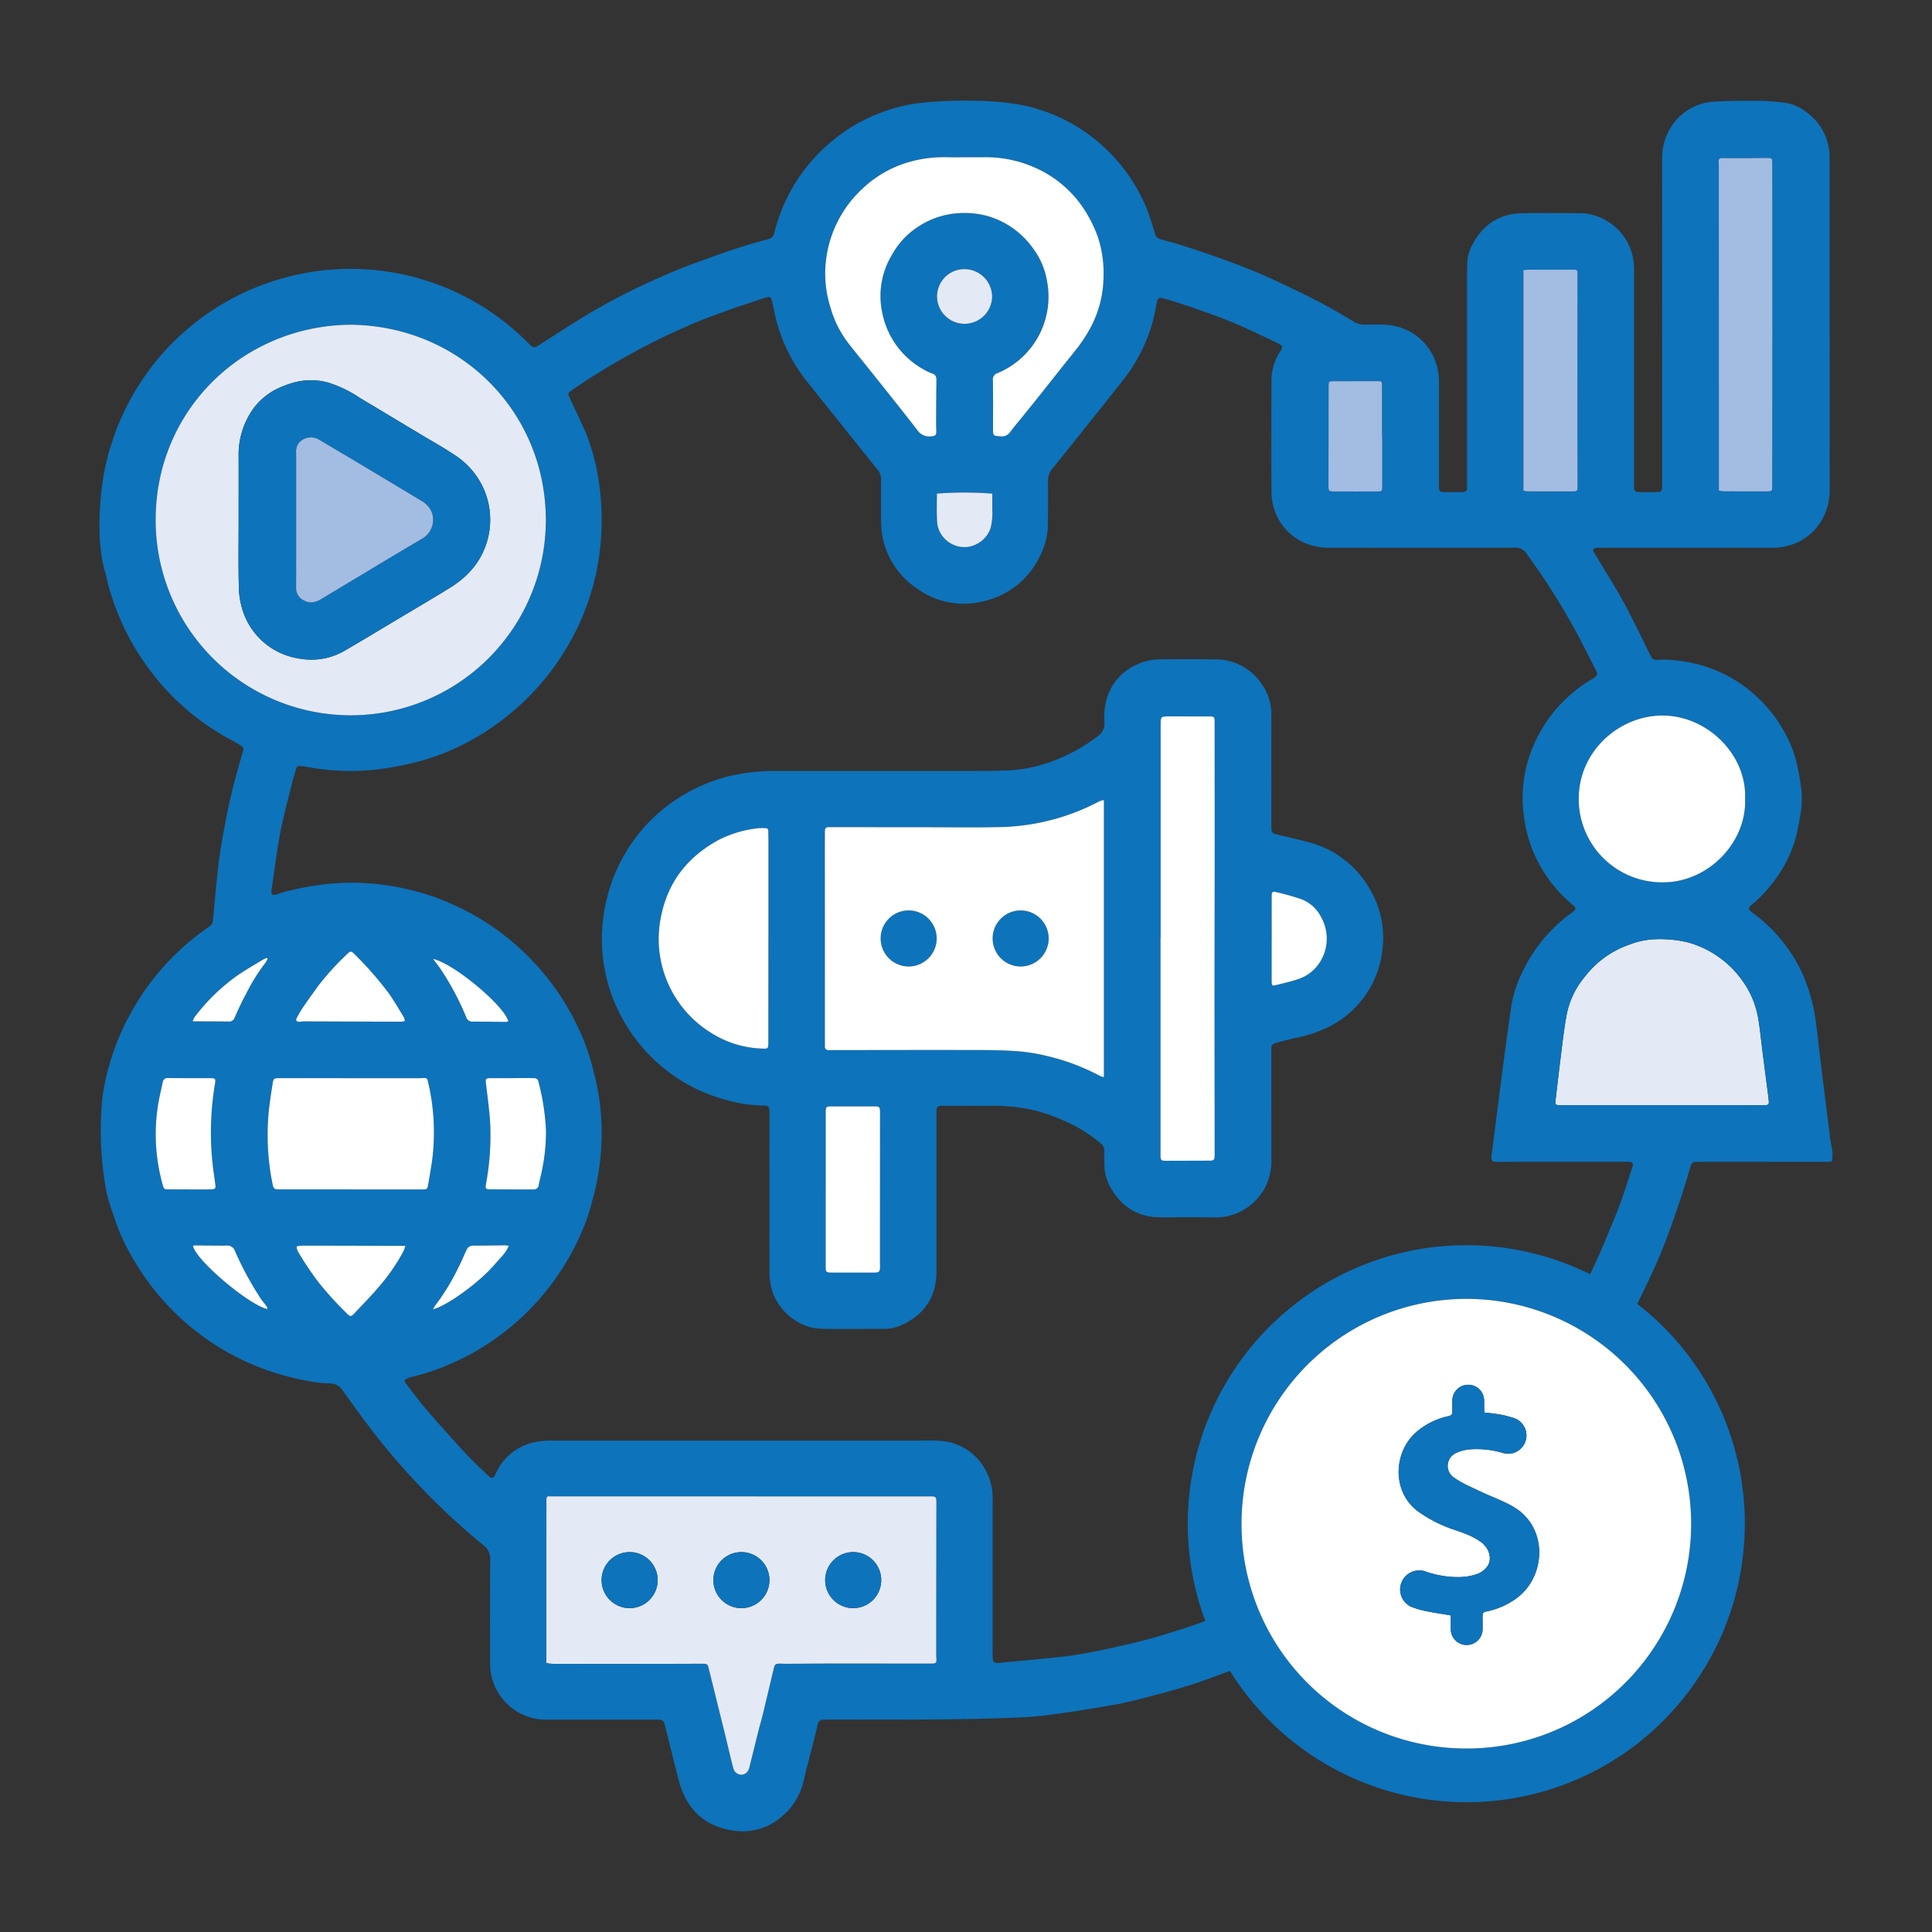 <svg id="Layer_11" data-name="Layer 11" xmlns="http://www.w3.org/2000/svg" viewBox="0 0 468 468"><rect x="0" y="0" width="468" height="468" fill="#333333" stroke="none"/><path d="M418.386,38.263c3.23.02,6.46-.01,9.7-.03,1.16,0,1.27.09,1.27,1.26q.015,11.085.01,22.17.015,13.635,0,27.27,0,14.295-.02,28.59c0,.26.01.53-.01.79a.681.681,0,0,1-.75.72c-.4.01-.79.02-1.18.02-3.24,0-6.47-.01-9.71-.02-.38,0-.76-.06-1.34-.1v-1.96q0-38.37-.01-76.73C416.346,38.113,416.006,38.233,418.386,38.263Z" style="fill:#a3bce2"/><path d="M401.296,227.503a28.724,28.724,0,0,1,7.66.8,24.049,24.049,0,0,1,13.27,9.48,21.749,21.749,0,0,1,3.44,7.73c.55,2.51.75,5.1,1.1,7.66.02.13.01.26.03.39.43,3.38.87,6.76,1.3,10.14.12.95.26,1.9.35,2.85.1,1.01-.06,1.16-1.04,1.16-1.09,0-2.18-.01-3.27-.01q-10.77-.015-21.52-.01-12.33,0-24.66.01c-1.23,0-1.29-.11-1.12-1.39.33-2.64.6-5.3.94-7.94.51-4.07.94-8.16,1.65-12.2a20.565,20.565,0,0,1,4.52-9.63,23.148,23.148,0,0,1,10.71-7.71A19.441,19.441,0,0,1,401.296,227.503Z" style="fill:#e4e9f6"/><path d="M46.616,288.123c1.53,0,3.06.02,4.59-.02.81-.01,1.07-.26.99-.87-.16-1.25-.32-2.5-.51-3.76a70.942,70.942,0,0,1,.41-21.03c.15-1.09.06-1.27-.99-1.27-3.45-.02-6.91.01-10.36-.03a1.148,1.148,0,0,0-1.32.98c-.28,1.32-.59,2.64-.86,3.96a45.038,45.038,0,0,0,.84,20.9c.29,1.06.37,1.12,1.44,1.13,1.66.01,3.32,0,4.98,0v.01Zm.13,13.7c.72,3.43,13.32,14.15,18.01,15.29.05-.6-.4-.94-.68-1.34-.27-.4-.61-.74-.87-1.14a78.922,78.922,0,0,1-6.3-11.61,1.91,1.91,0,0,0-2.1-1.29c-2.57.02-5.14-.04-7.72-.05A.982.982,0,0,0,46.746,301.823Zm2.66-54.41c1.96,0,3.93.02,5.89.03a1.354,1.354,0,0,0,1.48-.8c.89-1.98,1.77-3.98,2.83-5.88a44.7,44.7,0,0,1,4.69-7.53,5.6,5.6,0,0,0,.53-1c-.07-.07-.14-.14-.22-.21-.38.19-.78.35-1.14.57-1.82,1.1-3.67,2.17-5.44,3.34a46.984,46.984,0,0,0-10.99,10.58,3.957,3.957,0,0,0-.34.89C47.696,247.403,48.546,247.403,49.406,247.413Zm-11.7-121.55a47.255,47.255,0,0,0,94.51.3c.11-26.13-20.45-47.14-47.11-47.5C59.076,78.763,37.736,99.153,37.706,125.863Zm46.5,192.49c.55.55.92.56,1.45-.01,2.18-2.32,4.43-4.59,6.47-7.03a46.412,46.412,0,0,0,5.6-8.2,12.131,12.131,0,0,0,.47-1.32h-2.06q-8.775-.03-17.55-.05c-1.92-.01-3.84-.01-5.76.01a5.589,5.589,0,0,0-.98.17,3.634,3.634,0,0,0,.23,1.08,75.013,75.013,0,0,0,5.32,7.92A82.593,82.593,0,0,0,84.206,318.353Zm333.49-199.32c3.24.01,6.47.02,9.71.02.39,0,.78-.01,1.18-.02a.681.681,0,0,0,.75-.72c.02-.26.01-.53.01-.79q.015-14.295.02-28.59.015-13.635,0-27.27,0-11.085-.01-22.17c0-1.17-.11-1.26-1.27-1.26-3.24.02-6.47.05-9.7.03-2.38-.03-2.04-.15-2.04,1.98q.015,38.37.01,76.73v1.96C416.936,118.973,417.316,119.033,417.696,119.033Zm-35.27,74.94a20.195,20.195,0,0,0,20.24,19.76c11.18.1,20.51-9.76,20.05-20.27.48-10.61-9.23-20.35-20.4-20.13C392.026,173.533,382.176,182.153,382.426,193.973Zm-12.59-74.95c3.76.01,7.52.03,11.28.01.95-.01,1.03-.17,1.03-1.24-.01-5.65-.03-11.29-.03-16.93q-.015-17.055.01-34.12c0-1.39.02-1.41-1.34-1.42-3.5-.01-7,0-10.5.01-.38,0-.76.06-1.26.1v53.41A3.522,3.522,0,0,0,369.836,119.023Zm-65.81,268.77a54.588,54.588,0,0,0,42.08,35l.11.02c.33.06.67.11,1.01.16a55.102,55.102,0,0,0,7.97.58,54.315,54.315,0,0,0,45.89-25.11,56.643,56.643,0,0,0,3.17-5.67l.07-.14c.14-.28.27-.56.4-.85.23-.52.43-.98.63-1.44l.25-.6c.15-.35.28-.7.41-1.04l.13-.35a53.883,53.883,0,0,0,3.37-15.36c.04-.61.08-1.19.09-1.78l.01-.15c.03-.66.04-1.31.04-1.97a54.298,54.298,0,0,0-19.92-42.1,54.347,54.347,0,0,0-34.54-12.36,54.509,54.509,0,0,0-51.17,73.16Zm-77.04-315.87a6.671,6.671,0,0,0,13.34-.12,6.719,6.719,0,0,0-6.76-6.61A6.619,6.619,0,0,0,226.986,71.923Zm-122.44,210.09a52.935,52.935,0,0,0-.82-19.79c-.23-1.08-.32-1.13-1.39-1.07-.39.02-.79.03-1.18.03q-16.785,0-33.56-.01c-1.22,0-1.37.09-1.55,1.26-.34,2.25-.71,4.49-.94,6.75a59.44,59.44,0,0,0,.86,17.35c.28,1.48.38,1.58,1.86,1.58h17.04v.01h17.44c1.14,0,1.2-.03,1.42-1.22C104.026,285.273,104.276,283.643,104.546,282.013Zm10.16-34.55c2.66.01,5.32.06,7.98.08a1.28,1.28,0,0,0,.44-.18c-.98-3.72-13.06-13.9-18.22-15.09.69.94,1.44,1.84,2.06,2.83a66.63,66.63,0,0,1,5.93,11.2A1.577,1.577,0,0,0,114.706,247.463Zm4.04,24.74a64.684,64.684,0,0,1-.98,14.36c-.24,1.49-.21,1.53,1.35,1.54l7.87.03c.75,0,1.49-.01,2.23-.01a1.155,1.155,0,0,0,1.28-1.05c.11-.64.27-1.28.42-1.92a47.168,47.168,0,0,0,1.35-11.03,56.189,56.189,0,0,0-1.78-11.9c-.2-.9-.49-1.07-1.53-1.07-1.7-.01-3.41,0-5.11,0v.02h-4.98c-1.24,0-1.29.12-1.14,1.39C118.106,265.773,118.556,268.973,118.746,272.203Zm108.21-152.64c0,2.17-.09,4.35.03,6.52a6.447,6.447,0,0,0,1.08,3.46,6.723,6.723,0,0,0,6.31,2.95,6.939,6.939,0,0,0,5.58-4.52,15.117,15.117,0,0,0,.41-4.54v-3.86A88.286,88.286,0,0,0,226.956,119.563Zm-21.54-36.54c1.81,2.35,3.71,4.63,5.56,6.96,3.73,4.68,7.48,9.36,11.15,14.09a3.523,3.523,0,0,0,3.43,1.63c1.01-.12,1.24-.23,1.25-1.25,0-.7-.05-1.4-.05-2.1.02-3.41.03-6.82.08-10.23.02-.86-.2-1.4-1.08-1.67a10.828,10.828,0,0,1-1.89-.89,20.113,20.113,0,0,1-10.2-14.07,19.261,19.261,0,0,1,2.41-13.78,18.936,18.936,0,0,1,5.42-6.16,19.957,19.957,0,0,1,10.41-3.89,21.222,21.222,0,0,1,7.28.66,20.451,20.451,0,0,1,11.03,7.81,18.256,18.256,0,0,1,3.44,8.14,20.305,20.305,0,0,1-12.01,22.11,1.591,1.591,0,0,0-1.13,1.78c.06,3.85.04,7.69.03,11.54,0,1.92-.01,1.86,1.91,2a2.414,2.414,0,0,0,2.31-1.14c.88-1.19,1.86-2.32,2.79-3.47,1.38-1.7,2.76-3.4,4.12-5.11,2.88-3.62,5.74-7.26,8.65-10.87a36.23,36.23,0,0,0,4.1-6.23,26.663,26.663,0,0,0,2.88-11.47,27.966,27.966,0,0,0-1.38-10.07,31.964,31.964,0,0,0-4.3-8.07,27.407,27.407,0,0,0-11.22-8.8,29.25,29.25,0,0,0-12.39-2.38h-4.46c-1.36,0-2.71.03-4.07-.01a30.75,30.75,0,0,0-8.45.94,27.179,27.179,0,0,0-12.05,6.62,28.076,28.076,0,0,0-9.08,19.71,27.247,27.247,0,0,0,1.23,9.04A25.658,25.658,0,0,0,205.416,83.023Zm-35.17,319.99c.97,0,1.17.14,1.36.89.56,2.25,1.12,4.49,1.67,6.74q1.14,4.575,2.27,9.15c.41,1.66.8,3.32,1.2,4.97.28,1.15.53,2.3.86,3.44a2.115,2.115,0,0,0,1.65,1.68,1.908,1.908,0,0,0,1.91-.9,2.565,2.565,0,0,0,.38-.95c.72-2.84,1.41-5.69,2.12-8.52.35-1.4.77-2.78,1.11-4.19.91-3.77,1.8-7.56,2.71-11.34.2-.8.46-.98,1.31-.99.57,0,1.13.04,1.7.04,3.54-.02,7.08-.06,10.62-.06,8.18-.01,16.36.01,24.54.01,1.07,0,1.23-.19,1.18-1.22-.02-.3-.05-.61-.05-.91q.015-18.435.04-36.87c0-1.35-.16-1.54-1.47-1.51-.26,0-.52.01-.78.01q-44.745-.015-89.48-.02h-2.5a2.321,2.321,0,0,0-.23.65c-.01,13.2-.01,26.4-.01,39.7a10.702,10.702,0,0,0,2.86.23q12.855.015,25.71,0Zm-50.29-96.86c1.14-1.35,2.56-2.55,3.28-4.36a4.55,4.55,0,0,0-.67-.13c-2.53.02-5.05.07-7.58.07-1.14-.01-1.58.19-2.05,1.2-.63,1.34-1.18,2.72-1.86,4.03a54.411,54.411,0,0,1-5.64,9.26,7.222,7.222,0,0,0-.54.93C108.246,316.363,116.296,310.523,119.956,306.153Zm4.11-78.04a60.95,60.95,0,0,1,13.51,16.1,58.103,58.103,0,0,1,4.51,9.58,64.229,64.229,0,0,1,2.03,7.04,56.301,56.301,0,0,1,1.31,7.48,60.276,60.276,0,0,1-.57,16.48c-.26,1.41-.53,2.83-.89,4.22-.6,2.24-1.14,4.5-1.95,6.65a61.337,61.337,0,0,1-5.57,11.25,60.565,60.565,0,0,1-15.55,16.71,58.12,58.12,0,0,1-11.55,6.65,52.611,52.611,0,0,1-9.27,3.19,8.475,8.475,0,0,0-1.38.43c-.75.32-.84.64-.34,1.29,1.61,2.07,3.16,4.2,4.87,6.18q4.71,5.46,9.61,10.76c1.75,1.89,3.66,3.64,5.52,5.42.73.69,1.18.57,1.6-.31a19.101,19.101,0,0,1,.95-1.86,13.412,13.412,0,0,1,7.53-5.76,17.756,17.756,0,0,1,5.32-.64h88.05c1.84,0,3.68-.06,5.51.03a13.348,13.348,0,0,1,10.86,6.15,14.06,14.06,0,0,1,2.27,8.09v37.01c0,.39-.01.78.01,1.18.04,1.22.3,1.5,1.49,1.38,5.27-.49,10.54-.98,15.8-1.54,2-.21,3.98-.58,5.96-.95q3.225-.585,6.42-1.32c2.69-.6,5.37-1.22,8.03-1.93,2.52-.68,5.02-1.47,7.52-2.25,1.92-.61,3.82-1.25,5.71-1.94.2-.07.4-.15.6-.23-.06-.13-.12-.27-.17-.4a67.478,67.478,0,0,1,93.09-83.73c.09.04.17.09.25.13.49-.97.97-1.95,1.42-2.94,1.62-3.58,3.1-7.22,4.6-10.85.73-1.78,1.4-3.58,2.03-5.39.76-2.19,1.43-4.4,2.16-6.59.37-1.09.17-1.41-1.02-1.46h-.4q-15.09,0-30.18.01c-.48,0-.96.04-1.44.02-.78-.02-1-.24-1.03-1.03a3.658,3.658,0,0,1,.04-.66c.33-2.6.65-5.2.99-7.8.7-5.47,1.39-10.93,2.12-16.39.5-3.82,1.05-7.62,1.57-11.43a29.823,29.823,0,0,1,2.89-8.94,37.312,37.312,0,0,1,11.53-13.89c1.56-1.16,1.55-1.23.14-2.46a33.081,33.081,0,0,1-11.52-21.85,32.139,32.139,0,0,1,3.54-18.78,34.065,34.065,0,0,1,13.14-13.76c1.22-.73,1.38-1.09.77-2.28-1.55-3.03-3.08-6.07-4.69-9.08a169.1,169.1,0,0,0-12.06-19.03,3.114,3.114,0,0,0-2.86-1.4q-22.245.045-44.49.01a15.822,15.822,0,0,1-5.79-.92,13.428,13.428,0,0,1-8.6-12.24c-.1-9.1-.05-18.2-.02-27.3a12.855,12.855,0,0,1,2.17-7.17c.62-.97.47-1.39-.63-1.91-2.68-1.27-5.35-2.57-8.06-3.79-2.11-.94-4.25-1.83-6.42-2.64-2.85-1.06-5.75-2.06-8.64-3.03-1.57-.54-3.16-1-4.76-1.44-.82-.23-1.14-.03-1.37.76-.09.29-.1.6-.17.9-.37,1.62-.64,3.27-1.13,4.85a40.476,40.476,0,0,1-6.9,13.3q-8.52,10.74-17.11,21.42a4.506,4.506,0,0,0-1.12,3.08c.06,3.55.01,7.09-.02,10.63a16.912,16.912,0,0,1-1.95,7.56,19.919,19.919,0,0,1-14.05,10.99,19.192,19.192,0,0,1-15.81-3.25,19.426,19.426,0,0,1-8.59-16.28c-.04-3.33-.03-6.65,0-9.98a3.533,3.533,0,0,0-.83-2.4q-8.4-10.485-16.8-20.99a40.316,40.316,0,0,1-7.78-15.3c-.39-1.53-.66-3.08-1.03-4.6-.23-.98-.59-1.16-1.5-.85-2.78.92-5.57,1.8-8.32,2.79-3.2,1.15-6.42,2.27-9.54,3.63-4.93,2.12-9.77,4.44-14.48,7.03a166.966,166.966,0,0,0-14.52,8.91c-1.15.79-1.15.85-.56,2.1,1.22,2.61,2.47,5.21,3.63,7.84a48.765,48.765,0,0,1,2.86,9.52,58.957,58.957,0,0,1,1.16,11.34,59.647,59.647,0,0,1-7.52,30.04,61.397,61.397,0,0,1-23.41,23.65,56.148,56.148,0,0,1-11.39,4.96,73.269,73.269,0,0,1-8.41,1.96,56.99,56.99,0,0,1-19.84.06c-.73-.13-1.46-.25-2.2-.33-.88-.09-1.07.04-1.31.9-.37,1.25-.73,2.52-1.04,3.79-.75,2.96-1.51,5.92-2.19,8.91-.45,1.95-.81,3.94-1.12,5.92-.55,3.54-1.04,7.09-1.53,10.64-.12.88.3,1.2,1.18.95.55-.16,1.06-.42,1.61-.56a75.555,75.555,0,0,1,10.03-1.93,59.113,59.113,0,0,1,20.45,1.27,57.054,57.054,0,0,1,10.77,3.68A60.195,60.195,0,0,1,124.066,228.113Zm319.6,49.59a9.134,9.134,0,0,1,.07,3.65c-.4.03-.75.09-1.09.09q-15.225-.015-30.44-.02c-.44,0-.88.02-1.31.01a1.236,1.236,0,0,0-1.35.99c-.74,2.51-1.47,5.03-2.3,7.52-1.18,3.51-2.37,7.03-3.7,10.49-1.12,2.93-2.36,5.83-3.69,8.67-1.06,2.27-2.16,4.51-3.28,6.75.47.37.96.72,1.42,1.1a67.269,67.269,0,0,1,24.66,52.14c0,.99-.02,1.81-.06,2.57q-.03,1.125-.12,2.25a66.452,66.452,0,0,1-4.12,18.89l-.12.32c-.2.56-.42,1.11-.65,1.66l-.03.07c-.09.24-.17.44-.25.62l-.02.05c-.23.52-.46,1.05-.7,1.57-.22.5-.43.96-.66,1.4a68.128,68.128,0,0,1-3.89,6.95,67.242,67.242,0,0,1-56.84,31.11,68.041,68.041,0,0,1-9.78-.71c-.47-.06-.99-.14-1.51-.24a67.654,67.654,0,0,1-45.06-29.4c-.31-.48-.59-.97-.9-1.45q-2.43.885-4.86,1.79a133.699,133.699,0,0,1-13.14,4.03c-1.65.42-3.29.87-4.95,1.28-1.48.36-2.97.73-4.47.99-4.05.7-8.09,1.42-12.16,1.99-3.46.5-6.94.98-10.43,1.15-6.16.3-12.33.42-18.49.5-7.35.08-14.7.05-22.04.07-2.5,0-4.99-.01-7.48,0-1.4.01-1.65.25-1.95,1.6-.35,1.53-.74,3.06-1.13,4.58-.68,2.71-1.41,5.41-2.06,8.13a16.483,16.483,0,0,1-3.46,7.26c-4.29,4.85-9.72,6.52-15.89,4.87-5.83-1.56-9.4-5.67-10.94-11.48-1.14-4.26-2.16-8.56-3.23-12.83-.54-2.14-.53-2.13-2.68-2.13q-12.99,0-25.98,0a13.372,13.372,0,0,1-9.84-3.9,13.603,13.603,0,0,1-4.05-10.06c-.02-8.27-.04-16.54.03-24.8a4.007,4.007,0,0,0-1.62-3.46,172.442,172.442,0,0,1-25.22-25.53c-3.08-3.86-5.96-7.88-8.83-11.89a3.716,3.716,0,0,0-3.24-1.81,24.452,24.452,0,0,1-4.18-.4,66.109,66.109,0,0,1-11.15-2.86,63.221,63.221,0,0,1-10.09-4.67,61.167,61.167,0,0,1-22.09-22.1,51.239,51.239,0,0,1-4.35-9.24c-.75-2.23-1.54-4.46-2.12-6.74a81.227,81.227,0,0,1-1.05-23.25,52.955,52.955,0,0,1,1.62-7.68,58.939,58.939,0,0,1,5.79-13.72,60.614,60.614,0,0,1,17.04-18.98c2.39-1.74,2.23-1.13,2.53-4.57.37-4.14.73-8.28,1.25-12.4.41-3.21,1-6.39,1.61-9.57q.75-3.99,1.74-7.94c.76-3.05,1.64-6.07,2.5-9.1a.965.965,0,0,0-.45-1.22c-.29-.19-.58-.39-.88-.56-1.45-.81-2.93-1.57-4.34-2.43a59.874,59.874,0,0,1-19.3-18.77,57.418,57.418,0,0,1-5.07-9.59,55.518,55.518,0,0,1-3.26-10.35c-2.7-8.36-.92-20.77-.85-21.38a56.566,56.566,0,0,1,2.51-10.83,57.815,57.815,0,0,1,3.71-8.81,60.514,60.514,0,0,1,37.58-30.55,60.484,60.484,0,0,1,59.62,15.91c1.03,1.05,1.26,1.02,2.45.26,4.13-2.63,8.22-5.31,12.43-7.82a158.773,158.773,0,0,1,15.24-7.85c2.06-.95,4.15-1.85,6.25-2.7,1.78-.73,3.58-1.38,5.39-2.03,2.71-.98,5.41-1.98,8.15-2.87,2.66-.87,5.34-1.63,8.04-2.37a1.776,1.776,0,0,0,1.43-1.45,43.354,43.354,0,0,1,3.93-10.11,41.746,41.746,0,0,1,10.55-12.57,40.498,40.498,0,0,1,11.69-6.62,39.647,39.647,0,0,1,9.79-2.3,100.349,100.349,0,0,1,12.97-.44,62.6,62.6,0,0,1,11.73,1.15,42.893,42.893,0,0,1,8.54,2.87,41.874,41.874,0,0,1,20.93,21.82c.81,2.02,1.45,4.11,2.08,6.2a1.94,1.94,0,0,0,1.55,1.54c1.94.5,3.88,1.04,5.79,1.66,2.86.92,5.72,1.88,8.55,2.91,3.19,1.17,6.39,2.34,9.52,3.68,3.25,1.39,6.42,2.96,9.61,4.47a140.713,140.713,0,0,1,13.1,7.16,4.832,4.832,0,0,0,2.61.75c1.4-.01,2.79-.02,4.19,0a14.306,14.306,0,0,1,5.87,1.19,13.458,13.458,0,0,1,6.81,6.79,14.595,14.595,0,0,1,1.22,6.25q.015,12.135,0,24.28c0,.35,0,.7.01,1.05a.907.907,0,0,0,.98.99q2.43.045,4.86,0a.891.891,0,0,0,.95-1.01v-51.44c0-1,.05-2.01.06-3.02a9.627,9.627,0,0,1,1.15-4.28c2.54-4.97,6.58-7.71,12.24-7.79,4.55-.07,9.1-.04,13.65-.01a12.635,12.635,0,0,1,6.96,1.99,13.194,13.194,0,0,1,6.35,10.46c.06.82.05,1.66.05,2.49v51.58c0,.62.3,1.02.93,1.03,1.62.03,3.24.05,4.86,0,.74-.02.95-.31,1.01-1.09.02-.26.01-.53.01-.79q-.015-38.97-.01-77.95c0-.57-.01-1.14.03-1.71a13.609,13.609,0,0,1,1.69-6.13,13.176,13.176,0,0,1,11.21-6.92c3.66-.2,7.34-.19,11.01-.17,1.83.02,3.66.23,5.48.41a10.95,10.95,0,0,1,5.4,2.22,13.511,13.511,0,0,1,5.75,11.49q0,40.095.01,80.18a14.1,14.1,0,0,1-1.59,6.69,13.441,13.441,0,0,1-6.94,6.28,15.275,15.275,0,0,1-6.04.98q-20.205.03-40.42.01c-.44,0-.88-.03-1.31-.01-1.02.06-1.21.46-.68,1.36.06.11.16.21.23.32,2.31,3.86,4.74,7.66,6.89,11.6,2.28,4.18,4.3,8.49,6.42,12.75.51,1.03.79,1.19,1.94,1.13a18.612,18.612,0,0,1,2.36-.03,37.19,37.19,0,0,1,7.24,1.11,32.652,32.652,0,0,1,7.4,2.91,34.195,34.195,0,0,1,12.85,12.28,31.821,31.821,0,0,1,3.32,7.39,49.267,49.267,0,0,1,1.25,6.15,22.476,22.476,0,0,1,.07,7.32c-.31,1.85-.64,3.7-1.09,5.52a30.621,30.621,0,0,1-4.63,9.92,33.743,33.743,0,0,1-6.06,6.68c-1.03.86-.99,1.17.09,2,.8.61,1.62,1.2,2.37,1.86a37.863,37.863,0,0,1,10.1,13.71,42.637,42.637,0,0,1,2.93,11.24c.45,3.2.76,6.43,1.16,9.63.75,6.17,1.52,12.32,2.3,18.49C443.436,276.583,443.576,277.133,443.666,277.703Zm-16.26-9.99c.98,0,1.14-.15,1.04-1.16-.09-.95-.23-1.9-.35-2.85-.43-3.38-.87-6.76-1.3-10.14-.02-.13-.01-.26-.03-.39-.35-2.56-.55-5.15-1.1-7.66a21.749,21.749,0,0,0-3.44-7.73,24.049,24.049,0,0,0-13.27-9.48,28.724,28.724,0,0,0-7.66-.8,19.441,19.441,0,0,0-6.64,1.33,23.148,23.148,0,0,0-10.71,7.71,20.565,20.565,0,0,0-4.52,9.63c-.71,4.04-1.14,8.13-1.65,12.2-.34,2.64-.61,5.3-.94,7.94-.17,1.28-.11,1.39,1.12,1.39q12.315-.015,24.66-.01,10.755,0,21.52.01C425.226,267.703,426.316,267.713,427.406,267.713Zm-92.58-149.7v-12.32h-.05v-12.33c0-.93-.09-1.04-.9-1.04q-5.445,0-10.88.02c-1.09,0-1.16.08-1.16,1.21q-.015,12.135-.03,24.26c0,1.09.09,1.22,1.19,1.23,3.63.02,7.26.01,10.89,0C334.726,119.033,334.826,118.873,334.826,118.013Zm-236.75,129.3a3.832,3.832,0,0,0-.25-.91c-1.17-1.9-2.28-3.83-3.55-5.65a81.478,81.478,0,0,0-8.53-9.75c-.63-.65-.93-.62-1.62.07a65.367,65.367,0,0,0-7.04,7.73c-1.21,1.71-2.45,3.39-3.63,5.12-.57.82-1.05,1.71-1.54,2.59-.36.65-.14.99.6.99.4-.01.78-.09,1.18-.09q11.79.045,23.57.08A3.894,3.894,0,0,0,98.076,247.313Z" style="fill:#0d73bb"/><path d="M402.666,213.733a20.195,20.195,0,0,1-20.24-19.76c-.25-11.82,9.6-20.44,19.89-20.64,11.17-.22,20.88,9.52,20.4,20.13C423.176,203.973,413.846,213.833,402.666,213.733Z" style="fill:#fff"/><path d="M380.786,65.323c1.36.01,1.34.03,1.34,1.42q-.015,17.055-.01,34.12c0,5.64.02,11.28.03,16.93,0,1.07-.08,1.23-1.03,1.24-3.76.02-7.52,0-11.28-.01a3.522,3.522,0,0,1-.81-.18v-53.41c.5-.04.88-.1,1.26-.1C373.786,65.323,377.286,65.313,380.786,65.323Z" style="fill:#a3bce2"/><path d="M300.736,369.093a54.521,54.521,0,0,1,54.46-54.46,54.471,54.471,0,0,1,54.46,54.46c0,.66-.01,1.31-.04,1.97l-.01.15c-.01.59-.05,1.17-.09,1.78a53.883,53.883,0,0,1-3.37,15.36l-.13.35c-.13.34-.26.69-.41,1.04l-.25.6c-.2.46-.4.92-.63,1.44-.13.29-.26.57-.4.85l-.07.14a56.643,56.643,0,0,1-3.17,5.67,54.315,54.315,0,0,1-45.89,25.11,55.102,55.102,0,0,1-7.97-.58c-.34-.05-.68-.1-1.01-.16l-.11-.02a54.379,54.379,0,0,1-45.37-53.7Zm42.62-3.08a33.037,33.037,0,0,0,9.4,4.71c.97.34,1.95.68,2.89,1.09a13.394,13.394,0,0,1,2.87,1.58,3.15,3.15,0,0,1,.95.79,1.632,1.632,0,0,1,.17.2,4.47,4.47,0,0,1,1.16,2.26,3.448,3.448,0,0,1-.86,3.22,2.828,2.828,0,0,1-.3.3,1.206,1.206,0,0,1-.24.21,3.175,3.175,0,0,1-.27.21c-.07.05-.14.1-.22.15a2.545,2.545,0,0,1-.39.24,5.072,5.072,0,0,1-.71.31,11.998,11.998,0,0,1-2.16.55,15.249,15.249,0,0,1-2.32.2,24.294,24.294,0,0,1-8.13-1.4c-.01,0-.03-.01-.04-.01a4.413,4.413,0,0,0-1.37-.21,4.603,4.603,0,0,0-4.35,3.08,3.625,3.625,0,0,0-.21.8,4.524,4.524,0,0,0-.06.74,4.627,4.627,0,0,0,2.77,4.23c.16.06.32.12.49.17a17.318,17.318,0,0,0,1.82.56c2.31.58,4.7.88,7.18,1.32,0,1.03.01,2.07.01,3.12a1.21,1.21,0,0,0-.01.19.57.57,0,0,0,.01.13,3.846,3.846,0,0,0,3.3,3.69,3.313,3.313,0,0,0,.55.04c.12,0,.25-.01.37-.02a.628.628,0,0,0,.19-.03,3.832,3.832,0,0,0,3.29-3.71.34.34,0,0,0,.01-.1v-.09c0-1.01,0-2.03-.02-3.05-.01-.68.18-.97.89-1.11a18.797,18.797,0,0,0,7-2.97c7.56-5.19,8.18-17.44-.49-22.44-2.63-1.52-5.55-2.52-8.29-3.84-.86-.41-1.74-.81-2.6-1.23a23.441,23.441,0,0,1-3.48-2,3.405,3.405,0,0,1,.66-5.96,8.594,8.594,0,0,1,2.82-.79,2.913,2.913,0,0,1,.4-.05,21.873,21.873,0,0,1,7.99.86,4.436,4.436,0,0,0,2.64-8.47c-.11-.03-.21-.06-.32-.09-.76-.24-1.53-.44-2.3-.62a42.753,42.753,0,0,0-4.46-.6,7.208,7.208,0,0,1-.06-.77c-.01-.71-.01-1.42-.01-2.12h-.01a3.837,3.837,0,0,0-3.42-3.82,3.003,3.003,0,0,0-.43-.03h-.03a2.728,2.728,0,0,0-.41.03,3.837,3.837,0,0,0-3.41,3.82h-.01c0,.85,0,1.71.02,2.56.02.71-.16,1.02-.91,1.19a17.708,17.708,0,0,0-7.51,3.6C337.596,351.343,336.976,361.103,343.356,366.013Z" style="fill:#fff"/><path d="M355.626,335.433h.03a3.003,3.003,0,0,1,.43.03h-.87A2.728,2.728,0,0,1,355.626,335.433Z" style="fill:#7fc347"/><path d="M355.846,398.433a.628.628,0,0,1-.19.03c-.12.01-.25.02-.37.02a3.313,3.313,0,0,1-.55-.04c.3-.01.61-.01.92-.01Z" style="fill:#7fc347"/><path d="M351.436,394.433v.32a.57.57,0,0,1-.01-.13A1.21,1.21,0,0,1,351.436,394.433Z" style="fill:#7fc347"/><path d="M343.786,380.413a4.413,4.413,0,0,1,1.37.21c.01,0,.03.01.04.01a24.294,24.294,0,0,0,8.13,1.4,15.249,15.249,0,0,0,2.32-.2,11.998,11.998,0,0,0,2.16-.55,5.072,5.072,0,0,0,.71-.31,2.545,2.545,0,0,0,.39-.24c.08-.05.15-.1.22-.15a3.175,3.175,0,0,0,.27-.21,1.206,1.206,0,0,0,.24-.21,2.828,2.828,0,0,0,.3-.3,3.448,3.448,0,0,0,.86-3.22,4.47,4.47,0,0,0-1.16-2.26,1.632,1.632,0,0,0-.17-.2,3.15,3.15,0,0,0-.95-.79,13.394,13.394,0,0,0-2.87-1.58c-.94-.41-1.92-.75-2.89-1.09a33.037,33.037,0,0,1-9.4-4.71c-6.38-4.91-5.76-14.67.04-19.38a17.708,17.708,0,0,1,7.51-3.6c.75-.17.93-.48.91-1.19-.02-.85-.02-1.71-.02-2.56h.01a3.837,3.837,0,0,1,3.41-3.82h.87a3.837,3.837,0,0,1,3.42,3.82h.01c0,.7,0,1.41.01,2.12a7.208,7.208,0,0,0,.06.77,42.753,42.753,0,0,1,4.46.6c.77.18,1.54.38,2.3.62.11.03.21.06.32.09a4.436,4.436,0,0,1-2.64,8.47,21.873,21.873,0,0,0-7.99-.86,2.913,2.913,0,0,0-.4.05,8.594,8.594,0,0,0-2.82.79,3.405,3.405,0,0,0-.66,5.96,23.441,23.441,0,0,0,3.48,2c.86.42,1.74.82,2.6,1.23,2.74,1.32,5.66,2.32,8.29,3.84,8.67,5,8.05,17.25.49,22.44a18.797,18.797,0,0,1-7,2.97c-.71.14-.9.43-.89,1.11.02,1.02.02,2.04.02,3.05v.09a.34.34,0,0,1-.01.1,3.832,3.832,0,0,1-3.29,3.71h-.19c-.31,0-.62,0-.92.01a3.846,3.846,0,0,1-3.3-3.69v-.32c0-1.05-.01-2.09-.01-3.12-2.48-.44-4.87-.74-7.18-1.32a17.318,17.318,0,0,1-1.82-.56c-.17-.05-.33-.11-.49-.17a4.627,4.627,0,0,1-2.77-4.23,4.524,4.524,0,0,1,.06-.74,3.625,3.625,0,0,1,.21-.8A4.603,4.603,0,0,1,343.786,380.413Z" style="fill:#0d73bb"/><path d="M333.876,92.323c.81,0,.9.11.9,1.04v12.33h.05v12.32c0,.86-.1,1.02-.94,1.03-3.63.01-7.26.02-10.89,0-1.1-.01-1.19-.14-1.19-1.23q.015-12.135.03-24.26c0-1.13.07-1.21,1.16-1.21Q328.426,92.328,333.876,92.323Z" style="fill:#a3bce2"/><path d="M308.036,237.823c0,.83.2,1.03.88.85,1.73-.44,3.49-.81,5.18-1.38a9.796,9.796,0,0,0,5.35-3.8,10.599,10.599,0,0,0,.6-11.29,8.861,8.861,0,0,0-4.73-4.35,55.694,55.694,0,0,0-6.04-1.72c-1.05-.27-1.23-.1-1.23.99-.01,3.41,0,6.82,0,10.22h-.01Zm-26.92,42.06c0,1.16.14,1.3,1.26,1.3,3.5-.02,6.99-.02,10.49-.03,1.22,0,1.35-.12,1.37-1.34.01-.17,0-.35,0-.52q-.015-18.9-.04-37.78c0-12.11.04-24.22.05-36.34q0-15.21-.02-30.43c0-1.06-.11-1.19-1.21-1.19-3.24-.02-6.48-.02-9.71-.02-2.16.01-2.16.02-2.16,2.19v51.56h-.03Zm-66.78,42.02c-5.12-.02-10.24.08-15.36-.03-5.25-.1-10.13-4.05-11.8-8.79a16.189,16.189,0,0,1-.79-5.55q-.015-18.63,0-37.27v-.91c-.03-1.29-.24-1.56-1.54-1.56a31.536,31.536,0,0,1-6.64-.78,44.538,44.538,0,0,1-9.29-3.12,40.516,40.516,0,0,1-13.41-10.3,39.646,39.646,0,0,1-5.94-9.23,37.556,37.556,0,0,1-2.99-9.07,39.438,39.438,0,0,1-.53-12.27,44.147,44.147,0,0,1,1.82-8.43,40.359,40.359,0,0,1,5.2-10.4,39.407,39.407,0,0,1,10.81-10.57,40.42,40.42,0,0,1,12.63-5.58,47.572,47.572,0,0,1,11.57-1.28h26.5c7.92,0,15.84.01,23.76-.01,2.23-.01,4.46-.06,6.69-.18a35.688,35.688,0,0,0,10.19-2.28,40.362,40.362,0,0,0,10.7-5.99,3.549,3.549,0,0,0,1.61-3.33,16.582,16.582,0,0,1,.17-3.92,13.012,13.012,0,0,1,7.46-9.97,13.708,13.708,0,0,1,6.22-1.37c4.29-.03,8.58-.06,12.87.01a13.389,13.389,0,0,1,11.52,6.17,12.474,12.474,0,0,1,2.2,7.03c-.01,3.85,0,7.7,0,11.55.01,5.12,0,10.24,0,15.35,0,.35.01.7.02,1.05a1.185,1.185,0,0,0,1.02,1.19c2.41.57,4.84,1.14,7.25,1.76a24.082,24.082,0,0,1,15.56,11.53,23.07,23.07,0,0,1,3.05,14.76,23.674,23.674,0,0,1-11.89,18.05,30.279,30.279,0,0,1-8.58,3.13c-1.65.41-3.32.78-4.95,1.24-1.46.41-1.48.52-1.48,2.03q0,13.05.01,26.11a15.122,15.122,0,0,1-.75,5.16,13.483,13.483,0,0,1-6.07,7.29,13.054,13.054,0,0,1-6.89,1.77c-4.38-.05-8.75-.01-13.13-.02-5.62,0-9.64-2.67-12.29-7.51a11.43,11.43,0,0,1-1.32-5.3c-.02-1.04-.06-2.1-.02-3.14a2.213,2.213,0,0,0-.87-1.95,36.434,36.434,0,0,0-8.41-5.29c-1.4-.59-2.8-1.22-4.24-1.7a33.411,33.411,0,0,0-4.8-1.31,44.639,44.639,0,0,0-8.08-.82c-4.16.03-8.31,0-12.47,0-.26,0-.52,0-.78.02a.942.942,0,0,0-1,.99c-.02.39-.02.78-.02,1.18v36.61c0,.7.01,1.4-.02,2.1-.2,5.68-3.04,9.63-8.05,12.06A10.203,10.203,0,0,1,214.336,321.903Zm-14.33-14.89c0,1.08.19,1.25,1.35,1.25,2.93.01,5.85.01,8.78.01.57,0,1.14.01,1.7,0,1.12-.03,1.32-.22,1.34-1.29.01-.48-.02-.96-.02-1.44q.015-18.03.02-36.05c0-1.39-.11-1.5-1.48-1.49h-6.56c-1.27,0-2.53-.01-3.8,0-1.17.01-1.3.14-1.33,1.26,0,.22.01.44.01.65v18.09h-.01Zm-.19-53.51a.821.821,0,0,0,.92.88c.21.01.43,0,.65-.01,11.07-.01,22.13-.04,33.19-.02,3.85,0,7.7.01,11.54.26a45.983,45.983,0,0,1,7.36,1.15,53.271,53.271,0,0,1,12.97,4.86,4.714,4.714,0,0,0,.96.3v-67.11a4.788,4.788,0,0,0-1.05.26,53.059,53.059,0,0,1-10.16,4.13,53.76,53.76,0,0,1-15,2.16c-5.86.12-11.72.02-17.58.02-7.53-.01-15.04-.01-22.57-.02-1.08,0-1.22.15-1.23,1.18,0,1.41-.01,2.81-.01,4.2q0,23.49.01,46.97Zm-37.9-15.08a26.654,26.654,0,0,0,10.53,11.89,24.314,24.314,0,0,0,11.75,3.67c1.92.1,1.93.17,1.93-1.72q.015-12.45.01-24.92h.01v-22.43c0-1.09-.01-2.18-.03-3.28-.02-.94-.1-1.02-1.07-1.04a10.036,10.036,0,0,0-1.45.04,27.4,27.4,0,0,0-9.48,2.81c-7.39,4.01-12.22,9.98-13.94,18.33A26.764,26.764,0,0,0,161.916,238.423Z" style="fill:#0d73bb"/><path d="M308.046,217.123c0-1.09.18-1.26,1.23-.99a55.694,55.694,0,0,1,6.04,1.72,8.861,8.861,0,0,1,4.73,4.35,10.599,10.599,0,0,1-.6,11.29,9.796,9.796,0,0,1-5.35,3.8c-1.69.57-3.45.94-5.18,1.38-.68.18-.88-.02-.88-.85v-10.48h.01C308.046,223.943,308.036,220.533,308.046,217.123Z" style="fill:#fff"/><path d="M294.236,279.293c0,.17.01.35,0,.52-.02,1.22-.15,1.34-1.37,1.34-3.5.01-6.99.01-10.49.03-1.12,0-1.26-.14-1.26-1.3v-52.6h.03v-51.56c0-2.17,0-2.18,2.16-2.19,3.23,0,6.47,0,9.71.02,1.1,0,1.21.13,1.21,1.19q0,15.225.02,30.43c-.01,12.12-.05,24.23-.05,36.34Q294.196,260.398,294.236,279.293Z" style="fill:#fff"/><path d="M213.666,75.493a20.113,20.113,0,0,0,10.2,14.07,10.828,10.828,0,0,0,1.89.89c.88.27,1.1.81,1.08,1.67-.05,3.41-.06,6.82-.08,10.23,0,.7.05,1.4.05,2.1-.01,1.02-.24,1.13-1.25,1.25a3.523,3.523,0,0,1-3.43-1.63c-3.67-4.73-7.42-9.41-11.15-14.09-1.85-2.33-3.75-4.61-5.56-6.96a25.658,25.658,0,0,1-4.28-8.63,27.247,27.247,0,0,1-1.23-9.04,28.076,28.076,0,0,1,9.08-19.71,27.179,27.179,0,0,1,12.05-6.62,30.75,30.75,0,0,1,8.45-.94c1.36.04,2.71.01,4.07.01h4.46a29.25,29.25,0,0,1,12.39,2.38,27.407,27.407,0,0,1,11.22,8.8,31.964,31.964,0,0,1,4.3,8.07,27.966,27.966,0,0,1,1.38,10.07,26.663,26.663,0,0,1-2.88,11.47,36.23,36.23,0,0,1-4.1,6.23c-2.91,3.61-5.77,7.25-8.65,10.87-1.36,1.71-2.74,3.41-4.12,5.11-.93,1.15-1.91,2.28-2.79,3.47a2.414,2.414,0,0,1-2.31,1.14c-1.92-.14-1.91-.08-1.91-2,.01-3.85.03-7.69-.03-11.54a1.591,1.591,0,0,1,1.13-1.78,20.07,20.07,0,0,0,12.01-22.11,18.256,18.256,0,0,0-3.44-8.14,20.451,20.451,0,0,0-11.03-7.81,21.222,21.222,0,0,0-7.28-.66,19.957,19.957,0,0,0-10.41,3.89,18.936,18.936,0,0,0-5.42,6.16A19.261,19.261,0,0,0,213.666,75.493Z" style="fill:#fff"/><path d="M246.676,234.093a6.78,6.78,0,0,1-6.21-6.36c-.01-.13-.01-.27-.01-.4,0-.14,0-.28.01-.42v-.02a6.795,6.795,0,0,1,6.16-6.33c.21-.01.41-.02.61-.02a5.24,5.24,0,0,1,.56.02,6.788,6.788,0,0,1,6.07,5.32,6.258,6.258,0,0,1,.16,1.45,6.406,6.406,0,0,1-.16,1.46,6.788,6.788,0,0,1-6.06,5.3,5.429,5.429,0,0,1-.57.02A5.148,5.148,0,0,1,246.676,234.093Z" style="fill:#0d73bb"/><path d="M234.376,132.493a6.723,6.723,0,0,1-6.31-2.95,6.447,6.447,0,0,1-1.08-3.46c-.12-2.17-.03-4.35-.03-6.52a88.286,88.286,0,0,1,13.41.01v3.86a15.117,15.117,0,0,1-.41,4.54A6.939,6.939,0,0,1,234.376,132.493Z" style="fill:#e4e9f6"/><path d="M233.566,65.193a6.719,6.719,0,0,1,6.76,6.61,6.671,6.671,0,0,1-13.34.12A6.619,6.619,0,0,1,233.566,65.193Z" style="fill:#e4e9f6"/><path d="M199.886,382.763a6.79,6.79,0,1,0,6.79-6.79A6.79,6.79,0,0,0,199.886,382.763Zm-20.29,6.79a6.79,6.79,0,1,0-6.79-6.79A6.79,6.79,0,0,0,179.596,389.553Zm-.34,40.33a2.115,2.115,0,0,1-1.65-1.68c-.33-1.14-.58-2.29-.86-3.44-.4-1.65-.79-3.31-1.2-4.97q-1.125-4.575-2.27-9.15c-.55-2.25-1.11-4.49-1.67-6.74-.19-.75-.39-.89-1.36-.89l-9.32.03q-12.84,0-25.71,0a10.702,10.702,0,0,1-2.86-.23c0-13.3,0-26.5.01-39.7a2.321,2.321,0,0,1,.23-.65h2.5q44.73.015,89.48.02c.26,0,.52-.01.78-.01,1.31-.03,1.47.16,1.47,1.51q-.03,18.435-.04,36.87c0,.3.03.61.05.91.05,1.03-.11,1.22-1.18,1.22-8.18,0-16.36-.02-24.54-.01-3.54,0-7.08.04-10.62.06-.57,0-1.13-.04-1.7-.04-.85.01-1.11.19-1.31.99-.91,3.78-1.8,7.57-2.71,11.34-.34,1.41-.76,2.79-1.11,4.19-.71,2.83-1.4,5.68-2.12,8.52a2.565,2.565,0,0,1-.38.95A1.908,1.908,0,0,1,179.256,429.883Zm-26.74-40.33a6.79,6.79,0,1,0-6.78-6.79A6.79,6.79,0,0,0,152.516,389.553Z" style="fill:#e4e9f6"/><path d="M219.546,234.093a6.782,6.782,0,0,1-6.22-6.66v-.21a6.78,6.78,0,0,1,6.09-6.65q.345-.03.69-.03c.22,0,.44.01.65.02a6.812,6.812,0,0,1,6.14,6.58v.39a6.795,6.795,0,0,1-6.22,6.56,5.429,5.429,0,0,1-.57.02A5.335,5.335,0,0,1,219.546,234.093Z" style="fill:#0d73bb"/><path d="M201.336,268.003c1.27-.01,2.53,0,3.8,0h6.56c1.37-.01,1.48.1,1.48,1.49q-.015,18.015-.02,36.05c0,.48.03.96.02,1.44-.02,1.07-.22,1.26-1.34,1.29-.56.01-1.13,0-1.7,0-2.93,0-5.85,0-8.78-.01-1.16,0-1.35-.17-1.35-1.25v-19.01h.01v-18.09c0-.21-.01-.43-.01-.65C200.036,268.143,200.166,268.013,201.336,268.003Z" style="fill:#fff"/><circle cx="206.676" cy="382.763" r="6.79" style="fill:#0d73bb"/><path d="M240.466,227.733a6.78,6.78,0,0,0,6.21,6.36,5.148,5.148,0,0,0,.56.02,5.429,5.429,0,0,0,.57-.02,6.788,6.788,0,0,0,6.06-5.3,6.406,6.406,0,0,0,.16-1.46,6.258,6.258,0,0,0-.16-1.45,6.788,6.788,0,0,0-6.07-5.32,5.24,5.24,0,0,0-.56-.02c-.2,0-.4.01-.61.02a6.795,6.795,0,0,0-6.16,6.33v.02c-.01.14-.01.28-.01.42C240.456,227.463,240.456,227.603,240.466,227.733Zm-27.14-.3a6.782,6.782,0,0,0,6.22,6.66,5.335,5.335,0,0,0,.56.02,5.429,5.429,0,0,0,.57-.02,6.795,6.795,0,0,0,6.22-6.56v-.39a6.812,6.812,0,0,0-6.14-6.58c-.21-.01-.43-.02-.65-.02q-.345,0-.69.03a6.78,6.78,0,0,0-6.09,6.65v.21Zm-12.59,26.95a.821.821,0,0,1-.92-.88v-.79q0-23.475-.01-46.97c0-1.39.01-2.79.01-4.2.01-1.03.15-1.18,1.23-1.18,7.53.01,15.04.01,22.57.02,5.86,0,11.72.1,17.58-.02a53.76,53.76,0,0,0,15-2.16,53.059,53.059,0,0,0,10.16-4.13,4.788,4.788,0,0,1,1.05-.26v67.11a4.714,4.714,0,0,1-.96-.3,53.271,53.271,0,0,0-12.97-4.86,45.983,45.983,0,0,0-7.36-1.15c-3.84-.25-7.69-.26-11.54-.26-11.06-.02-22.12.01-33.19.02C201.166,254.383,200.946,254.393,200.736,254.383Z" style="fill:#fff"/><path d="M184.196,253.983a24.314,24.314,0,0,1-11.75-3.67,26.707,26.707,0,0,1-12.27-28.54c1.72-8.35,6.55-14.32,13.94-18.33a27.4,27.4,0,0,1,9.48-2.81,10.036,10.036,0,0,1,1.45-.04c.97.02,1.05.1,1.07,1.04.02,1.1.03,2.19.03,3.28v22.43h-.01q0,12.465-.01,24.92C186.126,254.153,186.116,254.083,184.196,253.983Z" style="fill:#fff"/><circle cx="179.596" cy="382.763" r="6.79" style="fill:#0d73bb"/><path d="M152.516,389.553a6.79,6.79,0,1,1,6.79-6.79A6.788,6.788,0,0,1,152.516,389.553Z" style="fill:#0d73bb"/><path d="M128.956,261.153c1.04,0,1.33.17,1.53,1.07a56.189,56.189,0,0,1,1.78,11.9,47.168,47.168,0,0,1-1.35,11.03c-.15.64-.31,1.28-.42,1.92a1.155,1.155,0,0,1-1.28,1.05c-.74,0-1.48.01-2.23.01l-7.87-.03c-1.56-.01-1.59-.05-1.35-1.54a64.684,64.684,0,0,0,.98-14.36c-.19-3.23-.64-6.43-1.02-9.64-.15-1.27-.1-1.39,1.14-1.39h4.98v-.02C125.546,261.153,127.256,261.143,128.956,261.153Z" style="fill:#fff"/><path d="M72.726,159.563a16.05,16.05,0,0,0,10.99-2.07c3.74-2.18,7.44-4.41,11.15-6.63,4.69-2.8,9.4-5.56,14.05-8.43,4.47-2.74,7.76-6.46,9.17-11.65a18.615,18.615,0,0,0-.69-11.84,18.818,18.818,0,0,0-7.29-8.74c-2.68-1.8-5.51-3.37-8.29-5.03q-7.305-4.395-14.62-8.77a29.075,29.075,0,0,0-7.62-3.7,15.521,15.521,0,0,0-8.28-.07,23.465,23.465,0,0,0-3.81,1.39,15.693,15.693,0,0,0-5.98,4.77,19.146,19.146,0,0,0-3.7,11.8c.01,5.11,0,10.24,0,15.35,0,5.25-.08,10.5.04,15.74a20.172,20.172,0,0,0,.94,6.2A17.026,17.026,0,0,0,72.726,159.563Zm12.38-80.9c26.66.36,47.22,21.37,47.11,47.5a47.255,47.255,0,0,1-94.51-.3C37.736,99.153,59.076,78.763,85.106,78.663Z" style="fill:#e4e9f6"/><path d="M122.566,301.663a4.55,4.55,0,0,1,.67.13c-.72,1.81-2.14,3.01-3.28,4.36-3.66,4.37-11.71,10.21-15.06,11a7.222,7.222,0,0,1,.54-.93,54.411,54.411,0,0,0,5.64-9.26c.68-1.31,1.23-2.69,1.86-4.03.47-1.01.91-1.21,2.05-1.2C117.516,301.733,120.036,301.683,122.566,301.663Z" style="fill:#fff"/><path d="M73.906,145.573c1.52.73,2.81.19,4.08-.56,2.4-1.44,4.79-2.89,7.19-4.33,5.73-3.43,11.44-6.9,17.21-10.27a5.3,5.3,0,0,0,2.19-6.36,5.569,5.569,0,0,0-2.28-2.6c-3.9-2.33-7.78-4.68-11.68-7.01q-6.63-3.975-13.29-7.91a3.83,3.83,0,0,0-4.96.8,3.645,3.645,0,0,0-.63,2.48v20.98c0,3.85,0,7.69-.01,11.54A3.326,3.326,0,0,0,73.906,145.573Zm43.49-26.63a18.615,18.615,0,0,1,.69,11.84c-1.41,5.19-4.7,8.91-9.17,11.65-4.65,2.87-9.36,5.63-14.05,8.43-3.71,2.22-7.41,4.45-11.15,6.63a16.05,16.05,0,0,1-10.99,2.07,17.026,17.026,0,0,1-13.94-11.68,20.172,20.172,0,0,1-.94-6.2c-.12-5.24-.04-10.49-.04-15.74,0-5.11.01-10.24,0-15.35a19.146,19.146,0,0,1,3.7-11.8,15.693,15.693,0,0,1,5.98-4.77,23.465,23.465,0,0,1,3.81-1.39,15.521,15.521,0,0,1,8.28.07,29.075,29.075,0,0,1,7.62,3.7q7.32,4.38,14.62,8.77c2.78,1.66,5.61,3.23,8.29,5.03A18.818,18.818,0,0,1,117.396,118.943Z" style="fill:#0d73bb"/><path d="M104.906,232.273c5.16,1.19,17.24,11.37,18.22,15.09a1.28,1.28,0,0,1-.44.18c-2.66-.02-5.32-.07-7.98-.08a1.577,1.577,0,0,1-1.81-1.16,66.63,66.63,0,0,0-5.93-11.2C106.346,234.113,105.596,233.213,104.906,232.273Z" style="fill:#fff"/><path d="M103.726,262.223a52.935,52.935,0,0,1,.82,19.79c-.27,1.63-.52,3.26-.82,4.89-.22,1.19-.28,1.22-1.42,1.22h-17.44v-.01h-17.04c-1.48,0-1.58-.1-1.86-1.58a59.44,59.44,0,0,1-.86-17.35c.23-2.26.6-4.5.94-6.75.18-1.17.33-1.26,1.55-1.26q16.77,0,33.56.01c.39,0,.79-.01,1.18-.03C103.406,261.093,103.496,261.143,103.726,262.223Z" style="fill:#fff"/><path d="M98.196,301.793a12.131,12.131,0,0,1-.47,1.32,46.412,46.412,0,0,1-5.6,8.2c-2.04,2.44-4.29,4.71-6.47,7.03-.53.57-.9.56-1.45.01a82.593,82.593,0,0,1-6.81-7.43,75.013,75.013,0,0,1-5.32-7.92,3.634,3.634,0,0,1-.23-1.08,5.589,5.589,0,0,1,.98-.17c1.92-.02,3.84-.02,5.76-.01q8.775.015,17.55.05Z" style="fill:#fff"/><path d="M104.576,124.053a5.3,5.3,0,0,1-2.19,6.36c-5.77,3.37-11.48,6.84-17.21,10.27-2.4,1.44-4.79,2.89-7.19,4.33-1.27.75-2.56,1.29-4.08.56a3.326,3.326,0,0,1-2.18-3.24c.01-3.85.01-7.69.01-11.54v-20.98a3.645,3.645,0,0,1,.63-2.48,3.83,3.83,0,0,1,4.96-.8q6.66,3.93,13.29,7.91c3.9,2.33,7.78,4.68,11.68,7.01A5.569,5.569,0,0,1,104.576,124.053Z" style="fill:#a3bce2"/><path d="M97.826,246.403a3.832,3.832,0,0,1,.25.91,3.894,3.894,0,0,1-.81.18q-11.79-.03-23.57-.08c-.4,0-.78.08-1.18.09-.74,0-.96-.34-.6-.99.49-.88.97-1.77,1.54-2.59,1.18-1.73,2.42-3.41,3.63-5.12a65.367,65.367,0,0,1,7.04-7.73c.69-.69.99-.72,1.62-.07a81.478,81.478,0,0,1,8.53,9.75C95.546,242.573,96.656,244.503,97.826,246.403Z" style="fill:#fff"/><path d="M63.466,232.593c.36-.22.76-.38,1.14-.57.08.07.15.14.22.21a5.6,5.6,0,0,1-.53,1,44.7,44.7,0,0,0-4.69,7.53c-1.06,1.9-1.94,3.9-2.83,5.88a1.354,1.354,0,0,1-1.48.8c-1.96-.01-3.93-.03-5.89-.03-.86-.01-1.71-.01-2.71-.01a3.957,3.957,0,0,1,.34-.89,46.984,46.984,0,0,1,10.99-10.58C59.796,234.763,61.646,233.693,63.466,232.593Z" style="fill:#fff"/><path d="M64.076,315.773c.28.4.73.74.68,1.34-4.69-1.14-17.29-11.86-18.01-15.29a.982.982,0,0,1,.34-.14c2.58.01,5.15.07,7.72.05a1.91,1.91,0,0,1,2.1,1.29,78.922,78.922,0,0,0,6.3,11.61C63.466,315.033,63.806,315.373,64.076,315.773Z" style="fill:#fff"/><path d="M51.106,261.173c1.05,0,1.14.18.99,1.27a70.942,70.942,0,0,0-.41,21.03c.19,1.26.35,2.51.51,3.76.08.61-.18.86-.99.87-1.53.04-3.06.02-4.59.02h-.79v-.01c-1.66,0-3.32.01-4.98,0-1.07-.01-1.15-.07-1.44-1.13a45.038,45.038,0,0,1-.84-20.9c.27-1.32.58-2.64.86-3.96a1.148,1.148,0,0,1,1.32-.98C44.196,261.183,47.656,261.153,51.106,261.173Z" style="fill:#fff"/></svg>